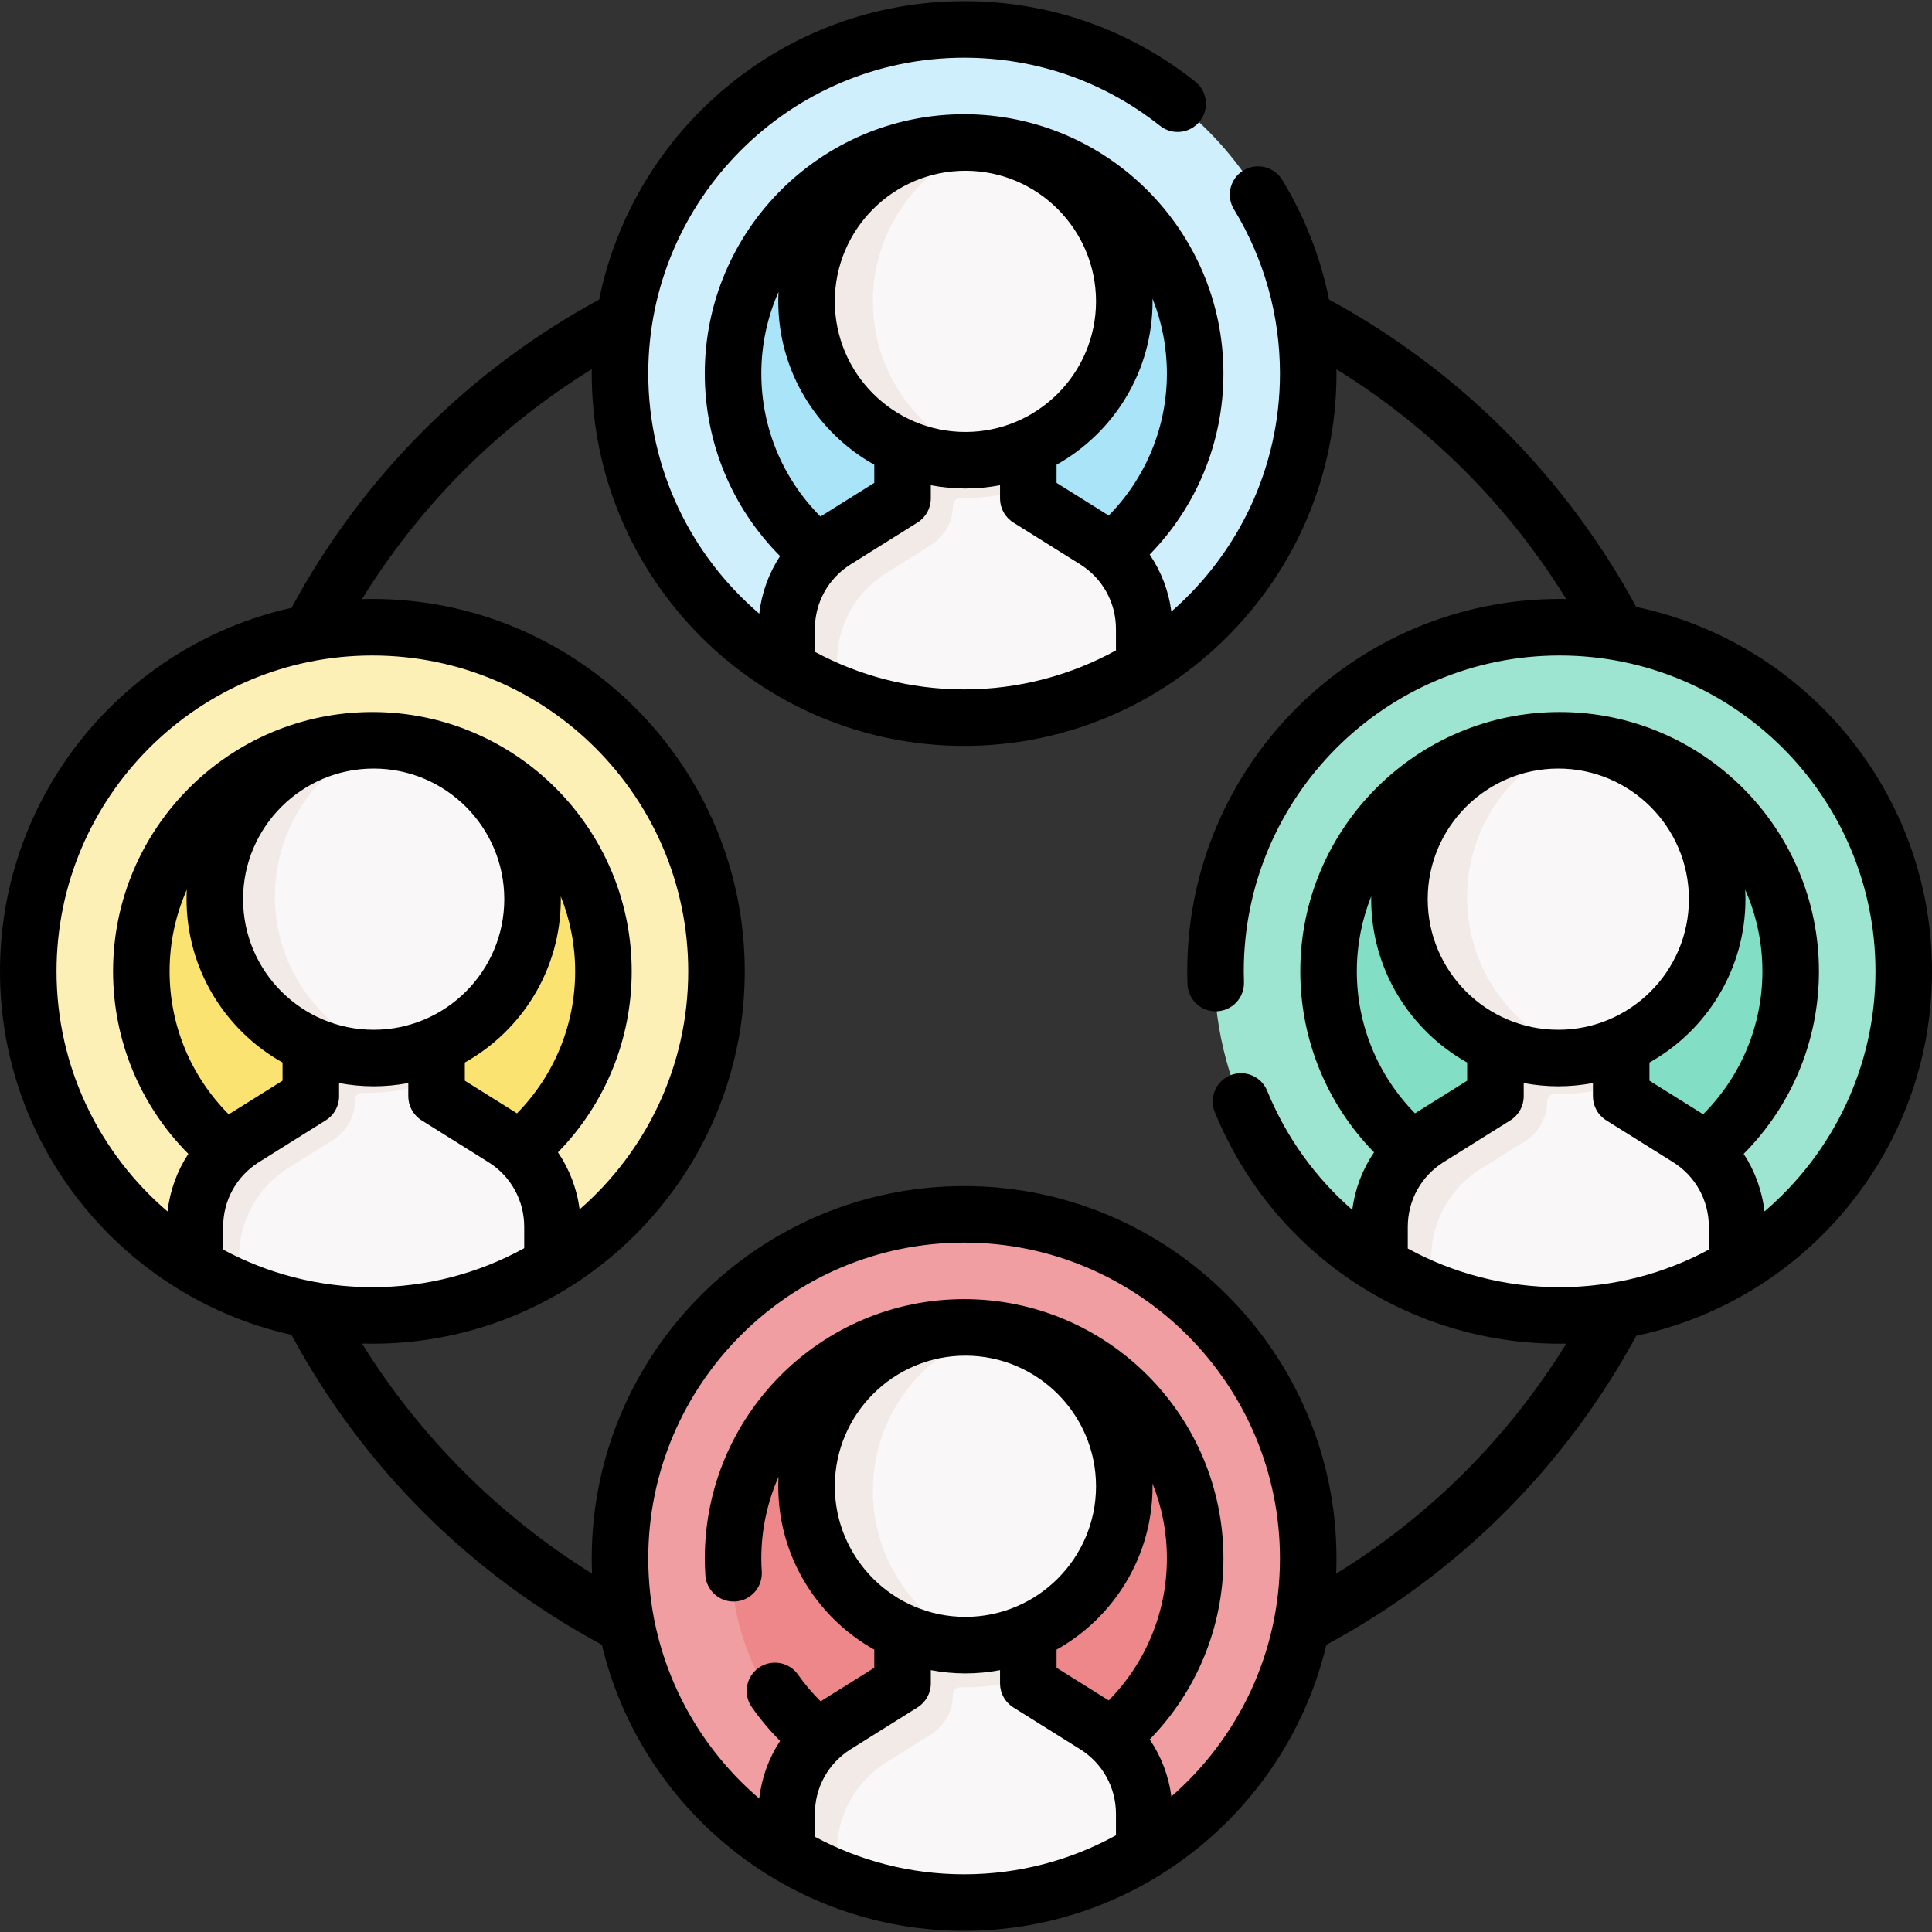 <svg id="Capa_1" enable-background="new 0 0 512.646 512.646" height="512" viewBox="0 0 512.646 512.646" width="512" xmlns="http://www.w3.org/2000/svg"><rect x="0" y="0" width="512.646" height="512.646" fill="#333333" stroke="none"/><g><g><path d="m413.49 165.969c-50.43 0-91.31 40.88-91.31 91.31 0 33.2 17.72 62.26 44.21 78.24l19.041-5.289h66.581l9.387 4.789c26.04-16.08 43.4-44.88 43.4-77.74.001-50.429-40.879-91.31-91.309-91.31z" fill="#9de5d1"/><path d="m255.823 7.809c-50.43 0-91.31 40.88-91.31 91.31 0 33.2 17.72 62.26 44.21 78.24l14.282-8.806 66.921.89 13.807 7.417c26.04-16.08 43.4-44.88 43.4-77.74 0-50.431-40.88-91.311-91.31-91.311z" fill="#cfeffc"/><ellipse cx="256.228" cy="99.119" fill="#a9e4f9" rx="62.166" ry="63.714"/><g><g><path d="m303.733 176.859c-13.93 8.61-30.34 13.57-47.91 13.57-17.24 0-33.35-4.77-47.1-13.07v-10.46c0-9.56 4.92-18.45 13.03-23.52l17.73-11.1v-43.08h33.37v43.08l17.74 11.1c8.1 5.07 13.02 13.96 13.02 23.52z" fill="#f9f7f7"/></g><path d="m272.853 97.893v-8.694h-33.37v43.08l-17.73 11.1c-8.11 5.07-13.03 13.96-13.03 23.52v10.46c4.245 2.562 8.716 4.786 13.375 6.639v-8.405c0-9.56 4.92-18.45 13.03-23.52l11.868-7.43c3.647-2.283 5.862-6.283 5.862-10.586 0-1.097.899-1.986 1.995-1.954.437.013.876.02 1.317.02 5.834 0 11.441-.977 16.683-2.752v-18.711h-19.995v-12.767z" fill="#f2eae7"/><circle cx="256.17" cy="79.966" fill="#f9f7f7" r="42.156"/><path d="m231.605 79.966c0-19.399 12.512-35.879 29.897-41.822-1.746-.22-3.527-.334-5.333-.334-23.282 0-42.156 18.874-42.156 42.156s18.874 42.156 42.156 42.156c1.806 0 3.587-.114 5.333-.334-17.385-5.944-29.897-22.423-29.897-41.822z" fill="#f2eae7"/><path d="m97.155 165.677c-50.43 0-91.31 40.88-91.31 91.31 0 33.2 17.72 62.26 44.21 78.24l17.198-8.961h69.889l7.923 8.461c26.04-16.08 43.4-44.88 43.4-77.74 0-50.43-40.88-91.31-91.31-91.31z" fill="#fcf0b6"/><ellipse cx="97.56" cy="256.987" fill="#fbe372" rx="62.166" ry="63.714"/><g><path d="m145.065 334.727c-13.93 8.61-30.34 13.57-47.91 13.57-17.24 0-33.35-4.77-47.1-13.07v-10.46c0-9.56 4.92-18.45 13.03-23.52l17.73-11.1v-43.08h33.37v43.08l17.74 11.1c8.1 5.07 13.02 13.96 13.02 23.52z" fill="#f9f7f7"/></g><path d="m114.185 255.76v-8.694h-33.37v43.08l-17.73 11.1c-8.11 5.07-13.03 13.96-13.03 23.52v10.46c4.245 2.562 8.716 4.786 13.375 6.639v-8.405c0-9.56 4.92-18.45 13.03-23.52l11.868-7.43c3.647-2.283 5.862-6.283 5.862-10.586 0-1.097.899-1.986 1.995-1.954.437.013.876.02 1.317.02 5.834 0 11.441-.977 16.683-2.752v-18.709h-19.995v-12.769z" fill="#f2eae7"/><circle cx="97.502" cy="237.833" fill="#f9f7f7" r="42.156"/><path d="m72.938 237.833c0-19.399 12.512-35.879 29.897-41.822-1.746-.22-3.527-.334-5.333-.334-23.282 0-42.156 18.874-42.156 42.156s18.874 42.156 42.156 42.156c1.806 0 3.587-.114 5.333-.334-17.386-5.943-29.897-22.423-29.897-41.822z" fill="#f2eae7"/><g id="XMLID_198_"><g><path d="m208.723 492.962c-26.49-15.98-44.21-45.04-44.21-78.24 0-50.43 40.88-91.31 91.31-91.31s91.31 40.88 91.31 91.31c0 32.86-17.36 61.66-43.4 77.74-13.93 8.61-30.34 13.57-47.91 13.57-17.24 0-33.35-4.77-47.1-13.07z" fill="#f09ea2"/></g></g><ellipse cx="256.228" cy="414.722" fill="#ee878a" rx="62.166" ry="63.714"/><g><path d="m303.733 492.462c-13.93 8.61-30.34 13.57-47.91 13.57-17.24 0-33.35-4.77-47.1-13.07v-10.46c0-9.56 4.92-18.45 13.03-23.52l17.73-11.1v-43.08h33.37v43.08l17.74 11.1c8.1 5.07 13.02 13.96 13.02 23.52z" fill="#f9f7f7"/></g><path d="m272.853 413.496v-8.694h-33.37v43.08l-17.73 11.1c-8.11 5.07-13.03 13.96-13.03 23.52v10.46c4.245 2.562 8.716 4.786 13.375 6.639v-8.405c0-9.56 4.92-18.45 13.03-23.52l11.868-7.43c3.647-2.283 5.862-6.283 5.862-10.586 0-1.097.899-1.986 1.995-1.954.437.013.876.02 1.317.02 5.834 0 11.441-.977 16.683-2.752v-18.709h-19.995v-12.768h19.995z" fill="#f2eae7"/><circle cx="256.17" cy="395.569" fill="#f9f7f7" r="42.156"/><path d="m231.605 395.569c0-19.399 12.512-35.879 29.897-41.822-1.746-.22-3.527-.334-5.333-.334-23.282 0-42.156 18.874-42.156 42.156s18.874 42.156 42.156 42.156c1.806 0 3.587-.114 5.333-.334-17.385-5.943-29.897-22.423-29.897-41.822z" fill="#f2eae7"/><ellipse cx="413.895" cy="257.28" fill="#82dec5" rx="62.166" ry="63.714"/><g><path d="m461.4 335.02c-13.93 8.61-30.34 13.57-47.91 13.57-17.24 0-33.35-4.77-47.1-13.07v-10.46c0-9.56 4.92-18.45 13.03-23.52l17.73-11.1v-43.08h33.37v43.08l17.74 11.1c8.1 5.07 13.02 13.96 13.02 23.52z" fill="#f9f7f7"/></g><path d="m430.52 256.053v-8.694h-33.37v43.08l-17.73 11.1c-8.11 5.07-13.03 13.96-13.03 23.52v10.46c4.245 2.562 8.716 4.786 13.375 6.639v-8.405c0-9.56 4.92-18.45 13.03-23.52l11.868-7.43c3.647-2.283 5.862-6.283 5.862-10.586 0-1.097.899-1.986 1.995-1.954.437.013.876.02 1.317.02 5.834 0 11.441-.977 16.683-2.752v-18.709h-19.995v-12.768h19.995z" fill="#f2eae7"/><circle cx="413.837" cy="238.126" fill="#f9f7f7" r="42.156"/><path d="m389.273 238.126c0-19.399 12.512-35.879 29.897-41.822-1.746-.22-3.527-.334-5.333-.334-23.282 0-42.156 18.874-42.156 42.156s18.874 42.156 42.156 42.156c1.806 0 3.587-.114 5.333-.334-17.386-5.943-29.897-22.423-29.897-41.822z" fill="#f2eae7"/></g></g><path d="m512.646 257.741c0-47.517-33.717-87.303-78.482-96.702-18.807-34.641-46.873-62.726-81.503-81.556-2.262-11.194-6.447-21.943-12.431-31.753-2.157-3.536-6.772-4.652-10.309-2.497-3.536 2.157-4.654 6.772-2.497 10.309 7.985 13.09 12.206 28.159 12.206 43.576 0 25.182-11.18 47.788-28.818 63.164-.714-5.493-2.703-10.653-5.748-15.141 12.515-12.809 19.566-29.929 19.566-48.022 0-37.941-30.867-68.809-68.809-68.809s-68.809 30.867-68.809 68.809c0 18.316 7.201 35.588 19.976 48.437-2.985 4.541-4.891 9.751-5.522 15.278-18.006-15.384-29.454-38.231-29.454-63.715 0-46.212 37.596-83.809 83.809-83.809 19.089 0 37.072 6.254 52.003 18.085 3.246 2.572 7.963 2.025 10.536-1.221 2.572-3.246 2.026-7.963-1.221-10.536-17.607-13.954-38.81-21.329-61.316-21.329-47.764 0-87.718 34.067-96.847 79.179-34.715 18.878-62.826 47.048-81.629 81.799-44.199 9.828-77.347 49.339-77.347 96.454 0 47.106 33.137 86.613 77.324 96.449 18.943 35.031 47.314 63.353 82.374 82.236 10.356 43.479 49.521 75.911 96.125 75.911s85.769-32.433 96.125-75.911c34.971-18.834 63.294-47.071 82.239-81.988 44.753-9.407 78.459-49.188 78.459-96.697zm-218.449-120.949-13.844-8.664v-4.816c15.182-8.504 25.473-24.742 25.473-43.347 0-.247-.01-.492-.013-.738 2.459 6.156 3.819 12.866 3.819 19.89-.001 14.204-5.567 27.642-15.435 37.675zm-72.684-56.826c0-19.109 15.547-34.656 34.656-34.656s34.656 15.547 34.656 34.656-15.547 34.656-34.656 34.656-34.656-15.547-34.656-34.656zm-19.499 19.152c0-7.711 1.635-15.046 4.57-21.682-.042.838-.071 1.68-.071 2.529 0 18.604 10.291 34.843 25.473 43.347v4.816l-14.214 8.895c-.02.012-.038.027-.058.039-10.038-10.059-15.7-23.593-15.7-37.944zm14.212 67.782c0-7.021 3.553-13.436 9.504-17.161l17.735-11.098c2.191-1.371 3.521-3.773 3.521-6.358v-3.526c2.978.559 6.045.865 9.183.865s6.205-.306 9.184-.865v3.526c0 2.584 1.331 4.987 3.521 6.358l17.734 11.098c5.952 3.725 9.505 10.14 9.505 17.161v5.68c-11.964 6.588-25.695 10.346-40.291 10.346-14.314 0-27.798-3.614-39.597-9.967v-6.059zm-201.226 90.841c0-46.212 37.596-83.809 83.809-83.809s83.809 37.596 83.809 83.809c0 25.182-11.18 47.788-28.818 63.164-.714-5.493-2.703-10.654-5.748-15.142 12.515-12.809 19.566-29.929 19.566-48.022 0-37.941-30.867-68.809-68.809-68.809s-68.809 30.868-68.809 68.809c0 18.316 7.201 35.588 19.976 48.436-2.986 4.541-4.891 9.751-5.522 15.278-18.007-15.383-29.454-38.23-29.454-63.714zm44.211 73.842v-6.06c0-7.021 3.553-13.436 9.504-17.161l17.735-11.099c2.191-1.371 3.521-3.773 3.521-6.357v-3.526c2.978.559 6.045.865 9.183.865s6.205-.306 9.183-.865v3.526c0 2.584 1.331 4.987 3.521 6.357l17.735 11.1c5.952 3.724 9.505 10.139 9.505 17.16v5.681c-11.964 6.588-25.695 10.346-40.291 10.346-14.313 0-27.796-3.614-39.596-9.967zm77.971-36.167-13.844-8.664v-4.816c15.182-8.504 25.473-24.742 25.473-43.347 0-.246-.01-.49-.013-.736 2.458 6.156 3.819 12.865 3.819 19.888 0 14.203-5.566 27.641-15.435 37.675zm-72.683-56.827c0-19.109 15.547-34.656 34.656-34.656s34.656 15.547 34.656 34.656-15.547 34.656-34.656 34.656-34.656-15.547-34.656-34.656zm10.473 43.347v4.816l-14.214 8.895c-.02.012-.038.027-.058.039-10.038-10.06-15.7-23.594-15.7-37.945 0-7.709 1.636-15.039 4.57-21.673-.042.836-.071 1.675-.071 2.521 0 18.604 10.291 34.842 25.473 43.347zm141.254 205.434v-6.06c0-7.021 3.553-13.436 9.505-17.161l17.735-11.099c2.19-1.371 3.521-3.773 3.521-6.357v-3.526c2.978.559 6.045.865 9.183.865s6.205-.306 9.184-.865v3.526c0 2.584 1.331 4.987 3.521 6.357l17.735 11.1c5.951 3.724 9.504 10.139 9.504 17.16v5.681c-11.964 6.588-25.695 10.346-40.291 10.346-14.314 0-27.798-3.614-39.597-9.967zm77.971-36.167-13.844-8.664v-4.816c15.182-8.504 25.473-24.742 25.473-43.347 0-.253-.01-.504-.014-.756 2.463 6.16 3.82 12.878 3.82 19.908-.001 14.203-5.567 27.641-15.435 37.675zm-38.028-91.483c19.109 0 34.656 15.547 34.656 34.656s-15.547 34.656-34.656 34.656-34.656-15.547-34.656-34.656 15.547-34.656 34.656-34.656zm54.644 116.973c-.714-5.493-2.703-10.654-5.748-15.142 12.515-12.808 19.566-29.929 19.566-48.022 0-37.941-30.867-68.809-68.809-68.809s-68.809 30.867-68.809 68.809c0 1.396.049 2.839.149 4.41.264 4.134 3.825 7.27 7.962 7.007 4.134-.264 7.271-3.829 7.007-7.962-.08-1.25-.119-2.38-.119-3.455 0-7.71 1.637-15.043 4.57-21.68-.042.838-.071 1.679-.071 2.528 0 18.604 10.291 34.843 25.473 43.347v4.816l-14.213 8.895c-.008.005-.015.01-.023.016-2.177-2.184-4.194-4.535-5.981-7.079-2.381-3.389-7.06-4.207-10.448-1.826-3.39 2.381-4.207 7.059-1.826 10.448 2.252 3.205 4.762 6.201 7.501 8.963-2.989 4.543-4.896 9.756-5.528 15.287-18.006-15.384-29.454-38.231-29.454-63.715 0-46.212 37.596-83.809 83.809-83.809s83.809 37.596 83.809 83.809c.001 25.182-11.178 47.788-28.817 63.164zm141.104-181.026c-.01-.006-.02-.014-.03-.02l-14.214-8.896v-4.816c15.182-8.504 25.473-24.742 25.473-43.347 0-.846-.029-1.686-.071-2.522 2.934 6.634 4.57 13.965 4.57 21.674.001 14.353-5.686 27.87-15.728 37.927zm-73.083-57.078c0-19.109 15.547-34.656 34.656-34.656s34.656 15.547 34.656 34.656-15.547 34.656-34.656 34.656-34.656-15.547-34.656-34.656zm10.473 43.347v4.816l-13.844 8.664c-9.868-10.034-15.435-23.472-15.435-37.675 0-7.031 1.357-13.75 3.821-19.912-.004.253-.015.505-.015.76 0 18.604 10.291 34.842 25.473 43.347zm-15.761 43.587c0-7.021 3.553-13.436 9.505-17.161l17.735-11.099c2.19-1.371 3.521-3.773 3.521-6.357v-3.526c2.978.559 6.045.865 9.183.865s6.205-.306 9.183-.865v3.526c0 2.584 1.331 4.987 3.521 6.357l17.735 11.1c5.951 3.724 9.504 10.139 9.504 17.16v6.06c-11.8 6.353-25.283 9.967-39.598 9.967-14.446 0-28.218-3.662-40.291-10.265v-5.762zm94.646-4.067c-.631-5.527-2.537-10.738-5.522-15.279 12.774-12.848 19.976-30.12 19.976-48.436 0-37.941-30.867-68.809-68.809-68.809s-68.809 30.867-68.809 68.809c0 18.093 7.051 35.214 19.566 48.022-3.069 4.524-5.067 9.731-5.766 15.272-9.683-8.426-17.5-19.142-22.595-31.604-1.567-3.833-5.943-5.67-9.781-4.104-3.834 1.568-5.671 5.947-4.104 9.781 15.26 37.324 51.171 61.44 91.489 61.44.593 0 1.183-.012 1.773-.022-15.383 24.904-36.167 45.682-61.068 61.049.054-1.343.09-2.691.09-4.047 0-54.483-44.325-98.809-98.809-98.809s-98.809 44.325-98.809 98.809c0 1.35.035 2.692.089 4.03-24.648-15.311-45.74-36.4-61.055-61.049.917.025 1.837.041 2.76.041 54.483 0 98.809-44.325 98.809-98.809s-44.325-98.809-98.809-98.809c-.923 0-1.843.015-2.76.041 15.362-24.866 36.108-45.645 60.98-61.011-.004.385-.015.769-.015 1.155 0 54.483 44.325 98.809 98.809 98.809s98.809-44.325 98.809-98.809c0-.378-.015-.754-.019-1.132 24.857 15.361 45.615 36.112 60.973 60.969-.582-.01-1.164-.022-1.748-.022-54.483 0-98.809 44.325-98.809 98.809 0 1.125.025 2.245.063 3.361.139 4.14 3.589 7.39 7.748 7.244 4.14-.139 7.383-3.607 7.244-7.748-.032-.948-.054-1.9-.054-2.857 0-46.212 37.596-83.809 83.809-83.809s83.809 37.596 83.809 83.809c-.001 25.484-11.449 48.331-29.455 63.715z"/></g></svg>